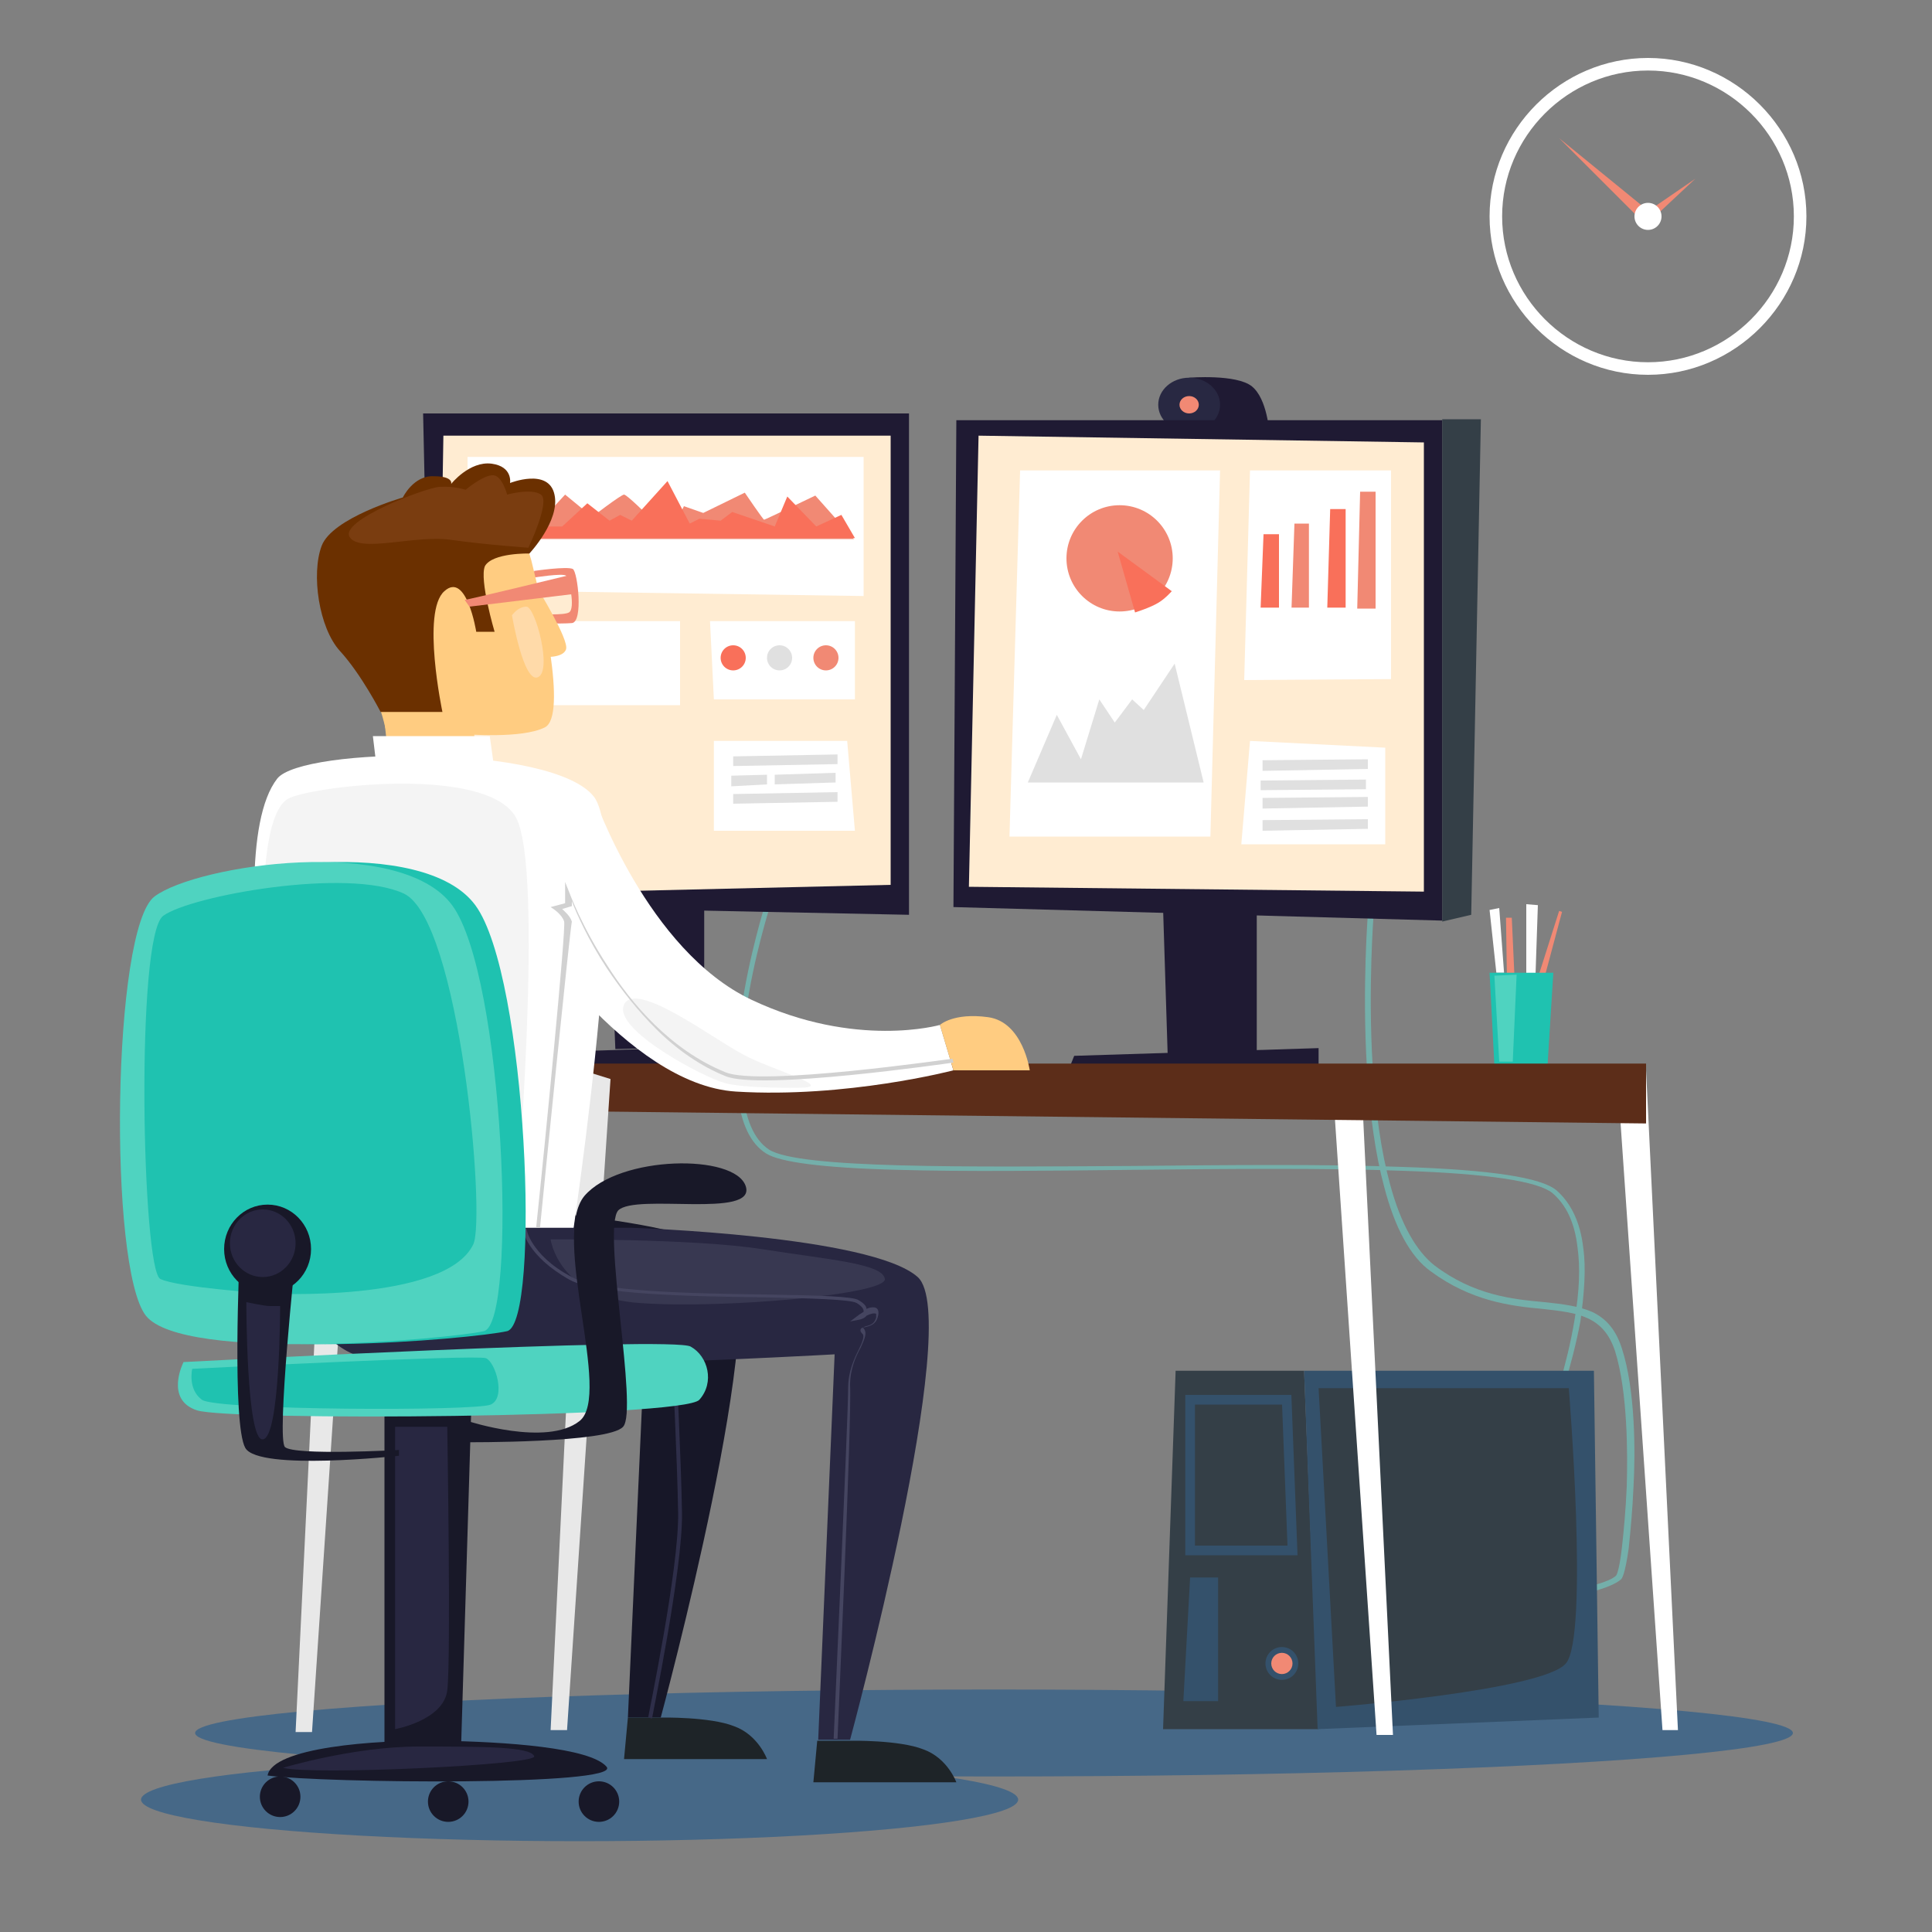 <?xml version="1.0" encoding="utf-8"?>
<!-- Generator: Adobe Illustrator 21.1.0, SVG Export Plug-In . SVG Version: 6.00 Build 0)  -->
<svg version="1.1" id="Layer_1" xmlns="http://www.w3.org/2000/svg" xmlns:xlink="http://www.w3.org/1999/xlink" x="0px" y="0px"
	 viewBox="0 0 200 200" style="enable-background:new 0 0 200 200;" xml:space="preserve">
<rect x="0" y="0" width="200" height="200" fill="#808080" stroke="none"/>
<style type="text/css">
	.st0{fill:#466887;}
	.st1{fill:#1F1A33;}
	.st2{fill:#282842;}
	.st3{fill:#F18974;}
	.st4{fill:#74AFAA;}
	.st5{fill:#FFECD2;}
	.st6{fill:#343F47;}
	.st7{fill:#FFFFFF;}
	.st8{fill:#34516B;}
	.st9{fill:none;stroke:#34516B;stroke-miterlimit:10;}
	.st10{fill:#F9705A;}
	.st11{fill:#E0E0E0;}
	.st12{fill:#FEFEFE;}
	.st13{fill:#1FC2B0;}
	.st14{fill:#4FD3C0;}
	.st15{fill:#5C2D19;}
	.st16{fill:#E8E8E8;}
	.st17{fill:#FFCC81;}
	.st18{fill:#6B3000;}
	.st19{fill:#171728;}
	.st20{fill:#1E2428;}
	.st21{fill:#282741;}
	.st22{fill:#2E2E49;}
	.st23{fill:#F4F4F4;}
	.st24{fill:#383851;}
	.st25{fill:#454560;}
	.st26{fill:#D1D1D1;}
	.st27{fill:#7A3D10;}
	.st28{fill:#FFDAA9;}
	.st29{fill:#181828;}
</style>
<ellipse class="st0" cx="102.9" cy="179.4" rx="82.7" ry="4.5"/>
<ellipse class="st0" cx="60" cy="186.3" rx="45.4" ry="4.3"/>
<path class="st1" d="M123.1,39.1c0,0,4.9-0.4,6.5,0.9c1.6,1.3,1.8,4.8,1.8,4.8l-7.3-0.4L123.1,39.1z"/>
<ellipse class="st2" cx="123.1" cy="41.9" rx="3.2" ry="2.8"/>
<ellipse class="st3" cx="123.1" cy="41.9" rx="1" ry="0.9"/>
<path class="st4" d="M163.4,165.1l-0.1-0.6c0.9-0.2,3.3-0.7,4-1.4c0,0,0.3-0.3,0.6-2.9c0.2-1.8,0.4-4,0.5-6.3
	c0.1-3.4,0.1-9.8-1.2-14c-1.2-3.7-3.9-4-7.5-4.4c-3.3-0.3-7.4-0.8-11.6-3.9c-2.1-1.5-3.7-4.5-4.8-8.7c-0.9-3.3-1.5-7.5-1.8-12.4
	c-0.5-8.3,0.1-15.8,0.1-15.9l0.6,0c0,0.1-0.6,7.6-0.1,15.8c0.3,4.8,0.9,8.9,1.8,12.2c1.1,4.1,2.7,6.9,4.6,8.4
	c4.1,3.1,8.1,3.5,11.4,3.8c1.9,0.2,3.5,0.4,4.9,1c1.5,0.7,2.5,1.9,3.1,3.8c1.4,4.3,1.4,10.8,1.2,14.3c-0.1,2.3-0.3,4.5-0.5,6.4
	c-0.4,2.8-0.7,3.1-0.8,3.2C166.8,164.4,163.6,165.1,163.4,165.1z"/>
<path class="st4" d="M161.1,146.1l-0.5-0.2c0,0,1.6-4.4,2.4-9.3c0.5-2.9,0.6-5.4,0.3-7.5c-0.3-2.6-1.2-4.4-2.6-5.6
	c-1.5-1.2-6.5-2-15.5-2.3c-8-0.3-18.1-0.2-27.9-0.1c-9,0.1-17.5,0.2-24.4,0c-7.8-0.2-12.2-0.8-13.6-1.7c-1.6-1-2.6-3.1-2.9-6
	c-0.3-2.3-0.2-5.2,0.3-8.6c0.8-5.8,2.5-11.1,2.5-11.2l0.5,0.2c0,0.1-1.7,5.3-2.5,11.1c-0.7,5.2-0.9,11.9,2.4,14.1
	c3.1,2,20.7,1.8,37.7,1.7c9.8-0.1,19.9-0.2,27.9,0.1c9.2,0.3,14.3,1.1,15.9,2.4c1.5,1.3,2.5,3.3,2.8,6c0.3,2.1,0.1,4.7-0.3,7.6
	C162.7,141.6,161.1,146,161.1,146.1z"/>
<polygon class="st1" points="120.4,94 120.9,109.9 130.1,109.6 130.1,94 "/>
<polygon class="st1" points="63.1,93.6 63.7,108.6 72.9,108.4 72.9,93.6 "/>
<polygon class="st1" points="43.8,42.8 94.1,42.8 94.1,94.7 44.9,93.7 "/>
<polygon class="st5" points="45.9,45.1 92.2,45.1 92.2,91.6 45.1,92.7 "/>
<polygon class="st1" points="99,43.5 149.3,43.5 149.3,95.3 98.7,93.9 "/>
<polygon class="st5" points="101.3,45.1 147.4,45.8 147.4,92.3 100.3,91.8 "/>
<polygon class="st6" points="149.3,43.4 153.3,43.4 152.3,94.7 149.3,95.4 "/>
<polygon class="st1" points="110.6,110.8 111.2,109.3 136.5,108.5 136.5,111.7 "/>
<polygon class="st1" points="53.3,110.5 54,109 79.3,108.2 79.3,111.3 "/>
<polygon class="st7" points="48.4,47.3 89.4,47.3 89.4,61.7 48.4,61.1 "/>
<polygon class="st7" points="73.5,64.3 88.5,64.3 88.5,72.4 73.9,72.4 "/>
<rect x="49.8" y="64.3" class="st7" width="20.6" height="8.7"/>
<polygon class="st7" points="73.9,76.7 87.7,76.7 88.5,86 73.9,86 "/>
<polygon class="st7" points="105.6,48.7 126.3,48.7 125.3,86.6 104.5,86.6 "/>
<polygon class="st7" points="129.4,48.7 144,48.7 144,70.3 128.8,70.4 "/>
<polygon class="st7" points="129.4,76.7 143.4,77.4 143.4,87.4 128.5,87.4 "/>
<polygon class="st6" points="121.7,141.9 135,141.9 136.5,179 120.4,179 "/>
<polygon class="st8" points="135,141.9 165,141.9 165.5,177.8 136.4,179 "/>
<polygon class="st9" points="123.2,144.9 133.2,144.9 133.8,160.5 123.2,160.5 "/>
<polygon class="st8" points="123.2,163.3 126.1,163.3 126.1,176.1 122.5,176.1 "/>
<circle class="st8" cx="132.7" cy="172.2" r="1.7"/>
<circle class="st3" cx="132.7" cy="172.2" r="1.1"/>
<polygon class="st6" points="124.3,146.2 131.8,146 132.6,159 124.3,159.3 "/>
<path class="st6" d="M136.5,143.7h25.9c0,0,2.1,25.7-0.3,28.5c-2.4,2.8-23.8,4.5-23.8,4.5L136.5,143.7z"/>
<circle class="st3" cx="115.9" cy="57.8" r="5.5"/>
<path class="st10" d="M121.3,61.2l-5.6-4.1l1.8,6.3c0,0,1.6-0.5,2.4-1C120.6,62,121.3,61.2,121.3,61.2z"/>
<polygon class="st10" points="130.5,62.9 130.8,55.3 132.4,55.3 132.4,62.9 "/>
<polygon class="st3" points="133.7,62.9 134,54.2 135.5,54.2 135.5,62.9 "/>
<polygon class="st10" points="137.4,62.9 137.7,52.7 139.3,52.7 139.3,62.9 "/>
<polygon class="st3" points="140.5,63 140.8,50.9 142.4,50.9 142.4,63 "/>
<polygon class="st11" points="130.7,78.7 141.6,78.6 141.6,79.6 130.7,79.8 "/>
<polygon class="st11" points="130.5,80.8 141.4,80.7 141.4,81.7 130.5,81.8 "/>
<polygon class="st11" points="130.7,82.6 141.6,82.5 141.6,83.5 130.7,83.7 "/>
<polygon class="st11" points="75.9,78.3 86.7,78.1 86.7,79.1 75.9,79.3 "/>
<polygon class="st11" points="75.7,80.3 79.4,80.2 79.4,81.2 75.7,81.4 "/>
<polygon class="st11" points="80.2,80.2 86.5,80 86.5,81 80.2,81.2 "/>
<polygon class="st11" points="75.9,82.2 86.7,82 86.7,83 75.9,83.2 "/>
<polygon class="st11" points="130.7,84.9 141.6,84.8 141.6,85.8 130.7,86 "/>
<polygon class="st11" points="106.4,81 109.4,74 111.9,78.6 113.8,72.4 115.4,74.8 117.2,72.4 118.4,73.5 121.6,68.7 124.6,81 "/>
<path class="st3" d="M50.9,54.5l4.4-1.5l0.8,0.8l2.4-2.6l2.8,2.3c0,0,3-2.3,3.3-2.3c0.3,0,2.6,2.3,2.6,2.3l2-0.6l1.1,0.5l0.5-1
	l2,0.7l4.3-2.1c0,0,1.9,2.8,2,2.8s5.3-2.5,5.3-2.5l4,4.5H50.9V54.5z"/>
<polygon class="st10" points="53,55.7 54.7,54.5 55.3,54.7 56.3,54.5 58.2,54.5 60.8,52.1 63.1,53.9 64.2,53.3 65.4,53.9 69.1,49.8 
	71.4,54.2 72.4,53.7 74.6,53.9 75.8,53 80.2,54.5 81.5,51.4 84.5,54.5 87.1,53.3 88.5,55.7 "/>
<circle class="st10" cx="75.9" cy="68.1" r="1.3"/>
<circle class="st11" cx="80.7" cy="68.1" r="1.3"/>
<circle class="st3" cx="85.5" cy="68.1" r="1.3"/>
<g>
	<polygon class="st12" points="154.9,100.7 154.2,94.2 155.2,94 155.7,100.7 	"/>
	<polygon class="st3" points="156,101.5 155.9,95 156.5,95 156.8,101.6 	"/>
	<polygon class="st12" points="158,102.5 158,93.6 159.2,93.7 158.9,102.6 	"/>
	<polygon class="st3" points="158.7,102.8 161.4,94.3 161.7,94.4 159.4,103 	"/>
	<polygon class="st13" points="154.2,100.7 160.8,100.7 160.2,110.3 154.7,110.3 	"/>
	<polygon class="st14" points="154.7,101 157,100.9 156.6,109.9 155.2,109.9 	"/>
</g>
<g>
	<path class="st7" d="M170.6,38.8c-9,0-16.4-7.4-16.4-16.4S161.6,6,170.6,6c9,0,16.4,7.4,16.4,16.4S179.6,38.8,170.6,38.8z
		 M170.6,7.3c-8.3,0-15.1,6.8-15.1,15.1c0,8.3,6.8,15.1,15.1,15.1s15.1-6.8,15.1-15.1C185.7,14.1,178.9,7.3,170.6,7.3z"/>
	<polygon class="st3" points="170.6,21.8 161.4,14.3 169.8,22.7 	"/>
	<polygon class="st3" points="170.9,22.8 175.5,18.5 170.4,22 	"/>
	<circle class="st7" cx="170.6" cy="22.4" r="1.4"/>
</g>
<polygon class="st7" points="170.4,110.8 173.7,179.1 172.1,179.1 167.5,112.5 "/>
<polygon class="st7" points="140.9,111.3 144.2,179.6 142.5,179.6 138,113 "/>
<polygon class="st15" points="56.4,110.1 170.4,110.1 170.4,116.3 56.4,115 "/>
<polygon class="st16" points="33.9,111 30.6,179.3 32.3,179.3 36.8,111.9 "/>
<polygon class="st16" points="60.3,110.8 57,179.1 58.7,179.1 63.2,111.7 "/>
<path class="st3" d="M59.3,58.9c-0.6-0.3-4,0.2-4,0.2l-0.1,0.7l0,0c0,0,3.1-0.5,3.4-0.2c0.3,0.3,1,3.4,0.3,3.8
	c-0.5,0.3-2.9,0.2-4,0.1l-0.1,1c0,0,3.3,0.1,4.4,0C60.4,64.4,59.8,59.2,59.3,58.9z"/>
<polygon class="st17" points="40.2,78.3 39.8,74.7 49.1,75.4 49.1,78.7 "/>
<path class="st17" d="M39.9,75.4c0,0-0.7-3.4-2.1-5.2c-1.4-1.8-6.3-9.4-3.3-12.7c3-3.3,3.9-5.1,10.7-5.3c6.8-0.1,8.7,1.8,9.8,5.8
	c1,4,3.8,16.1,1.4,17.3c-2.4,1.2-8.2,0.7-8.2,0.7l-4.1,0.1L39.9,75.4z"/>
<path class="st18" d="M54.8,57.3c0,0,3.2-3.4,2.6-6.1c-0.6-2.8-4.6-1.2-4.6-1.2s0.3-1.7-1.9-2c-2.3-0.3-4.2,2.1-4.2,2.1
	s0.3-0.8-1.8-0.8c-2.1-0.1-3.2,2.2-3.2,2.2s-7.3,2.1-8.4,5c-1.1,2.9-0.3,8.5,1.9,10.9c2.2,2.4,4.2,6.3,4.2,6.3h6.4
	c0,0-2.2-10.4,0.2-12.5c2.3-2.1,3.3,4.2,3.3,4.2h1.9c0,0-1.6-5.4-1-6.8C51,57.2,54.8,57.3,54.8,57.3z"/>
<path class="st17" d="M55.7,61c0,0,3.2,5.2,2.9,6.2c-0.3,1-2.5,0.8-2.5,0.8L55.7,61z"/>
<path class="st3" d="M48.1,62.1c0.3,0,11-2.6,11-2.6l0.2,2l-10.7,1.3L48.1,62.1z"/>
<path class="st19" d="M33.3,124.8c0,0-0.7,11.7,7.2,13.5c7.9,1.9,26.3-0.4,26.3-0.4L65,177.8h3.4c0,0,11.8-43.6,7-47.9
	c-4.8-4.3-29.6-5.1-29.6-5.1L33.3,124.8z"/>
<path class="st20" d="M65,177.8l-0.4,4.3h14.8c0,0-0.9-2.5-3.4-3.4c-2.5-1-7.6-0.9-7.6-0.9H65z"/>
<path class="st7" d="M28.7,80.6c2.6-3.3,28.6-3.6,32.8,1.9c4.1,5.5-2.9,49.9-2.9,49.9l-27.2-2C31.5,130.4,22,89.2,28.7,80.6z"/>
<path class="st21" d="M30.7,127.1c0,0-0.7,11.7,7.2,13.5c7.9,1.9,48.5-0.4,48.5-0.4l-1.7,39.9H88c0,0,11.8-43.6,7-47.9
	c-4.8-4.3-29.6-5.1-29.6-5.1L30.7,127.1z"/>
<path class="st20" d="M84.6,180.2l-0.4,4.3H99c0,0-0.9-2.5-3.4-3.4c-2.5-1-7.6-0.9-7.6-0.9H84.6z"/>
<path class="st7" d="M61.5,82.5c0,0,5.5,15.9,16.3,21c10.8,5.1,19.5,2.6,19.5,2.6l1.4,4.7c0,0-11.1,2.9-22.5,2.2
	c-11.4-0.7-22.3-17.8-22.3-17.8L61.5,82.5z"/>
<path class="st17" d="M97.3,106.1c0,0,1.4-1.3,5-0.8c3.6,0.5,4.3,5.5,4.3,5.5h-7.9L97.3,106.1z"/>
<path class="st22" d="M67.5,177.9l-0.4-0.1c0-0.2,3.2-15.4,3.1-21.2c-0.1-5.8-0.6-15.5-0.6-15.6l0.4,0c0,0.1,0.5,9.8,0.6,15.6
	C70.7,162.4,67.5,177.7,67.5,177.9z"/>
<polygon class="st7" points="38.9,78.7 38.6,76.2 50.7,76.2 51.2,79.8 "/>
<path class="st23" d="M27.3,94c0,0-0.2-10.2,2.7-11.4c2.9-1.3,20.4-3.3,23.4,2c3,5.4,0,40.7,0,40.7s-19.2-3.3-19.2-3.7
	C34.1,121.3,27.3,94,27.3,94z"/>
<path class="st24" d="M57,128.3c0,0,14.8-0.1,21.8,1c7,1.1,12.6,1.5,12.8,3.1c0.2,1.6-16.7,3.1-25.2,2.5
	C57.8,134.4,57,128.3,57,128.3z"/>
<path class="st25" d="M86.7,180l-0.4,0c0-0.3,1.5-33.3,1.5-36.3c0-1.7,0.6-3,1.1-4c0.4-0.8,0.6-1.4,0.4-1.6
	c-0.1-0.1-0.3-0.3-0.2-0.5c0.1-0.2,0.3-0.2,0.5-0.3c0.4-0.1,0.9-0.2,1.1-0.9c0-0.2,0-0.4,0-0.4c-0.2-0.1-0.6,0-1,0.2
	c-0.2,0.3-0.7,0.4-0.7,0.4l-1,0.2l0.8-0.6c0.1-0.1,0.3-0.2,0.6-0.4c0,0,0,0,0-0.1c0-0.2-0.2-0.5-0.7-0.8c-0.6-0.4-5-0.5-9.7-0.6
	c-7.7-0.1-17.2-0.3-20-1.8c-4.5-2.5-4.9-5.2-4.9-5.3l0.4,0c0,0,0.1,0.7,0.7,1.6c0.6,0.9,1.7,2.2,4,3.4c2.7,1.5,12.2,1.7,19.8,1.8
	c5.9,0.1,9.3,0.2,9.9,0.6c0.5,0.3,0.8,0.6,0.8,0.9c0.4-0.2,0.8-0.2,1-0.1c0.2,0.1,0.3,0.4,0.2,0.8c-0.2,1-1,1.1-1.4,1.2
	c-0.1,0-0.2,0-0.2,0c0,0,0,0.1,0.1,0.1c0.4,0.5,0.1,1.1-0.3,2c-0.5,0.9-1.1,2.2-1.1,3.9C88.2,146.7,86.7,179.6,86.7,180z"/>
<path class="st23" d="M82.7,112.6c0,0-5.7,0.1-7.7-0.5c-2-0.5-11.6-5.5-10.4-8.1c1.2-2.6,9.3,3.6,12.4,5.2
	C80,110.8,86.7,112.6,82.7,112.6z"/>
<path class="st26" d="M55.9,127.1l-0.4,0c0.9-8.5,3.1-30.9,2.9-31.7c-0.2-0.7-1.1-1.3-1.1-1.3l-0.3-0.2l1.5-0.4v-2.2l0.4,1
	c0,0,1.3,3.6,4,7.7c2.4,3.8,6.5,8.7,12.2,11c3.6,1.5,23.3-1.4,23.5-1.4l0.1,0.4c-0.8,0.1-20,2.9-23.6,1.4c-2.5-1-5-2.7-7.2-4.9
	c-1.8-1.8-3.5-3.9-5.1-6.3c-1.9-2.9-3.1-5.6-3.6-6.9v0.5l-1,0.3c0.3,0.3,0.8,0.7,1,1.3C59,96.2,56.2,124,55.9,127.1z"/>
<path class="st27" d="M54.7,56.7c0,0,2.3-4.8,1.3-5.5c-1-0.7-3.5,0-3.5,0s-0.5-1.9-1.4-2c-1-0.1-2.9,1.5-2.9,1.5s-1.2-0.4-2.7-0.3
	c-1.5,0.1-10.4,3.5-9.3,5.2c1.1,1.7,6.9-0.3,10.6,0.3C50.4,56.4,54.7,56.7,54.7,56.7z"/>
<path class="st28" d="M53,63.7c0,0,0.6-0.9,1.5-0.9c0.9,0,2.7,6.6,1.2,7.3C54.2,70.8,53,63.7,53,63.7z"/>
<path class="st13" d="M18.4,92.8c4.4-3.3,25.4-6.4,30.8,0.9c5.4,7.3,6.8,43.2,3.3,44.1c-3.5,0.8-31.1,3.3-35-1.6S14,96.1,18.4,92.8z
	"/>
<path class="st14" d="M16,92.8c4.4-3.3,25.4-6.4,30.8,0.9c5.4,7.3,6.8,43.2,3.3,44.1c-3.5,0.8-31.1,3.3-35-1.6
	C11.2,131.2,11.6,96.1,16,92.8z"/>
<path class="st13" d="M27.7,133.9c0,0-9.2-0.6-11.1-1.5c-1.9-0.9-2.6-35.5,0.3-37.6c2.9-2.1,19.1-5,24.9-2.3
	c5.8,2.7,8.5,33.5,7.2,36.3C46.1,134.9,27.7,133.9,27.7,133.9z"/>
<polygon class="st29" points="39.8,146.6 39.8,182.4 47.7,181.9 48.8,145.4 "/>
<path class="st14" d="M19,141c0,0,50.7-2.7,52.5-1.6c1.8,1,2.5,3.7,0.9,5.5c-1.6,1.9-48.6,2.2-52,1.1C17,144.9,19,141,19,141z"/>
<path class="st29" d="M27.7,183.8c0.5-2.9,11-3.7,17.8-3.6c6.8,0.1,15.6,0.7,17.3,2.7C64.4,184.9,33.6,184.6,27.7,183.8z"/>
<circle class="st29" cx="62" cy="186.5" r="2.1"/>
<circle class="st29" cx="46.4" cy="186.5" r="2.1"/>
<circle class="st29" cx="29" cy="186" r="2.1"/>
<path class="st21" d="M40.9,147.7h5.4c0,0,0.4,24.2,0,27.3c-0.4,3.1-5.4,4-5.4,4V147.7z"/>
<path class="st29" d="M48.4,147.1c0,0,8.2,2.7,11.6,0c3.4-2.7-3-19.1,0.5-23.3c3.6-4.2,15.6-4.4,16.7-1c1.1,3.4-11.4,0.7-13.2,2.5
	c-1.7,1.9,2.1,20.7,0.5,22.4c-1.5,1.7-16.2,1.6-16.2,1.6V147.1z"/>
<path class="st21" d="M29.3,183c0,0,7.3-2.2,14-2.2c6.7,0,11.6,0,12,1C55.8,182.7,32.1,183.8,29.3,183z"/>
<path class="st13" d="M19.9,141.7c0,0,29.4-1.5,30.4-1.1c1,0.4,2.1,4.1,0.5,4.8c-1.5,0.7-28.5,0.6-29.9-0.5
	C19.4,143.8,19.9,141.7,19.9,141.7z"/>
<path class="st29" d="M24.8,130c0,0-0.8,17.5,0.6,19.9c1.4,2.4,15.9,0.8,15.9,0.8v-0.6c0,0-10.8,0.6-11.8-0.3
	c-0.9-0.9,1.1-19.8,1.1-19.8H24.8z"/>
<ellipse class="st29" cx="27.7" cy="129.3" rx="4.5" ry="4.6"/>
<ellipse class="st21" cx="27.2" cy="128.7" rx="3.4" ry="3.5"/>
<path class="st21" d="M25.5,134.8c0,0,1.9,0.4,2.4,0.4c0.6,0,1.1,0,1.1,0s0,13.7-1.8,13.8C25.5,149.2,25.5,134.8,25.5,134.8z"/>
</svg>
